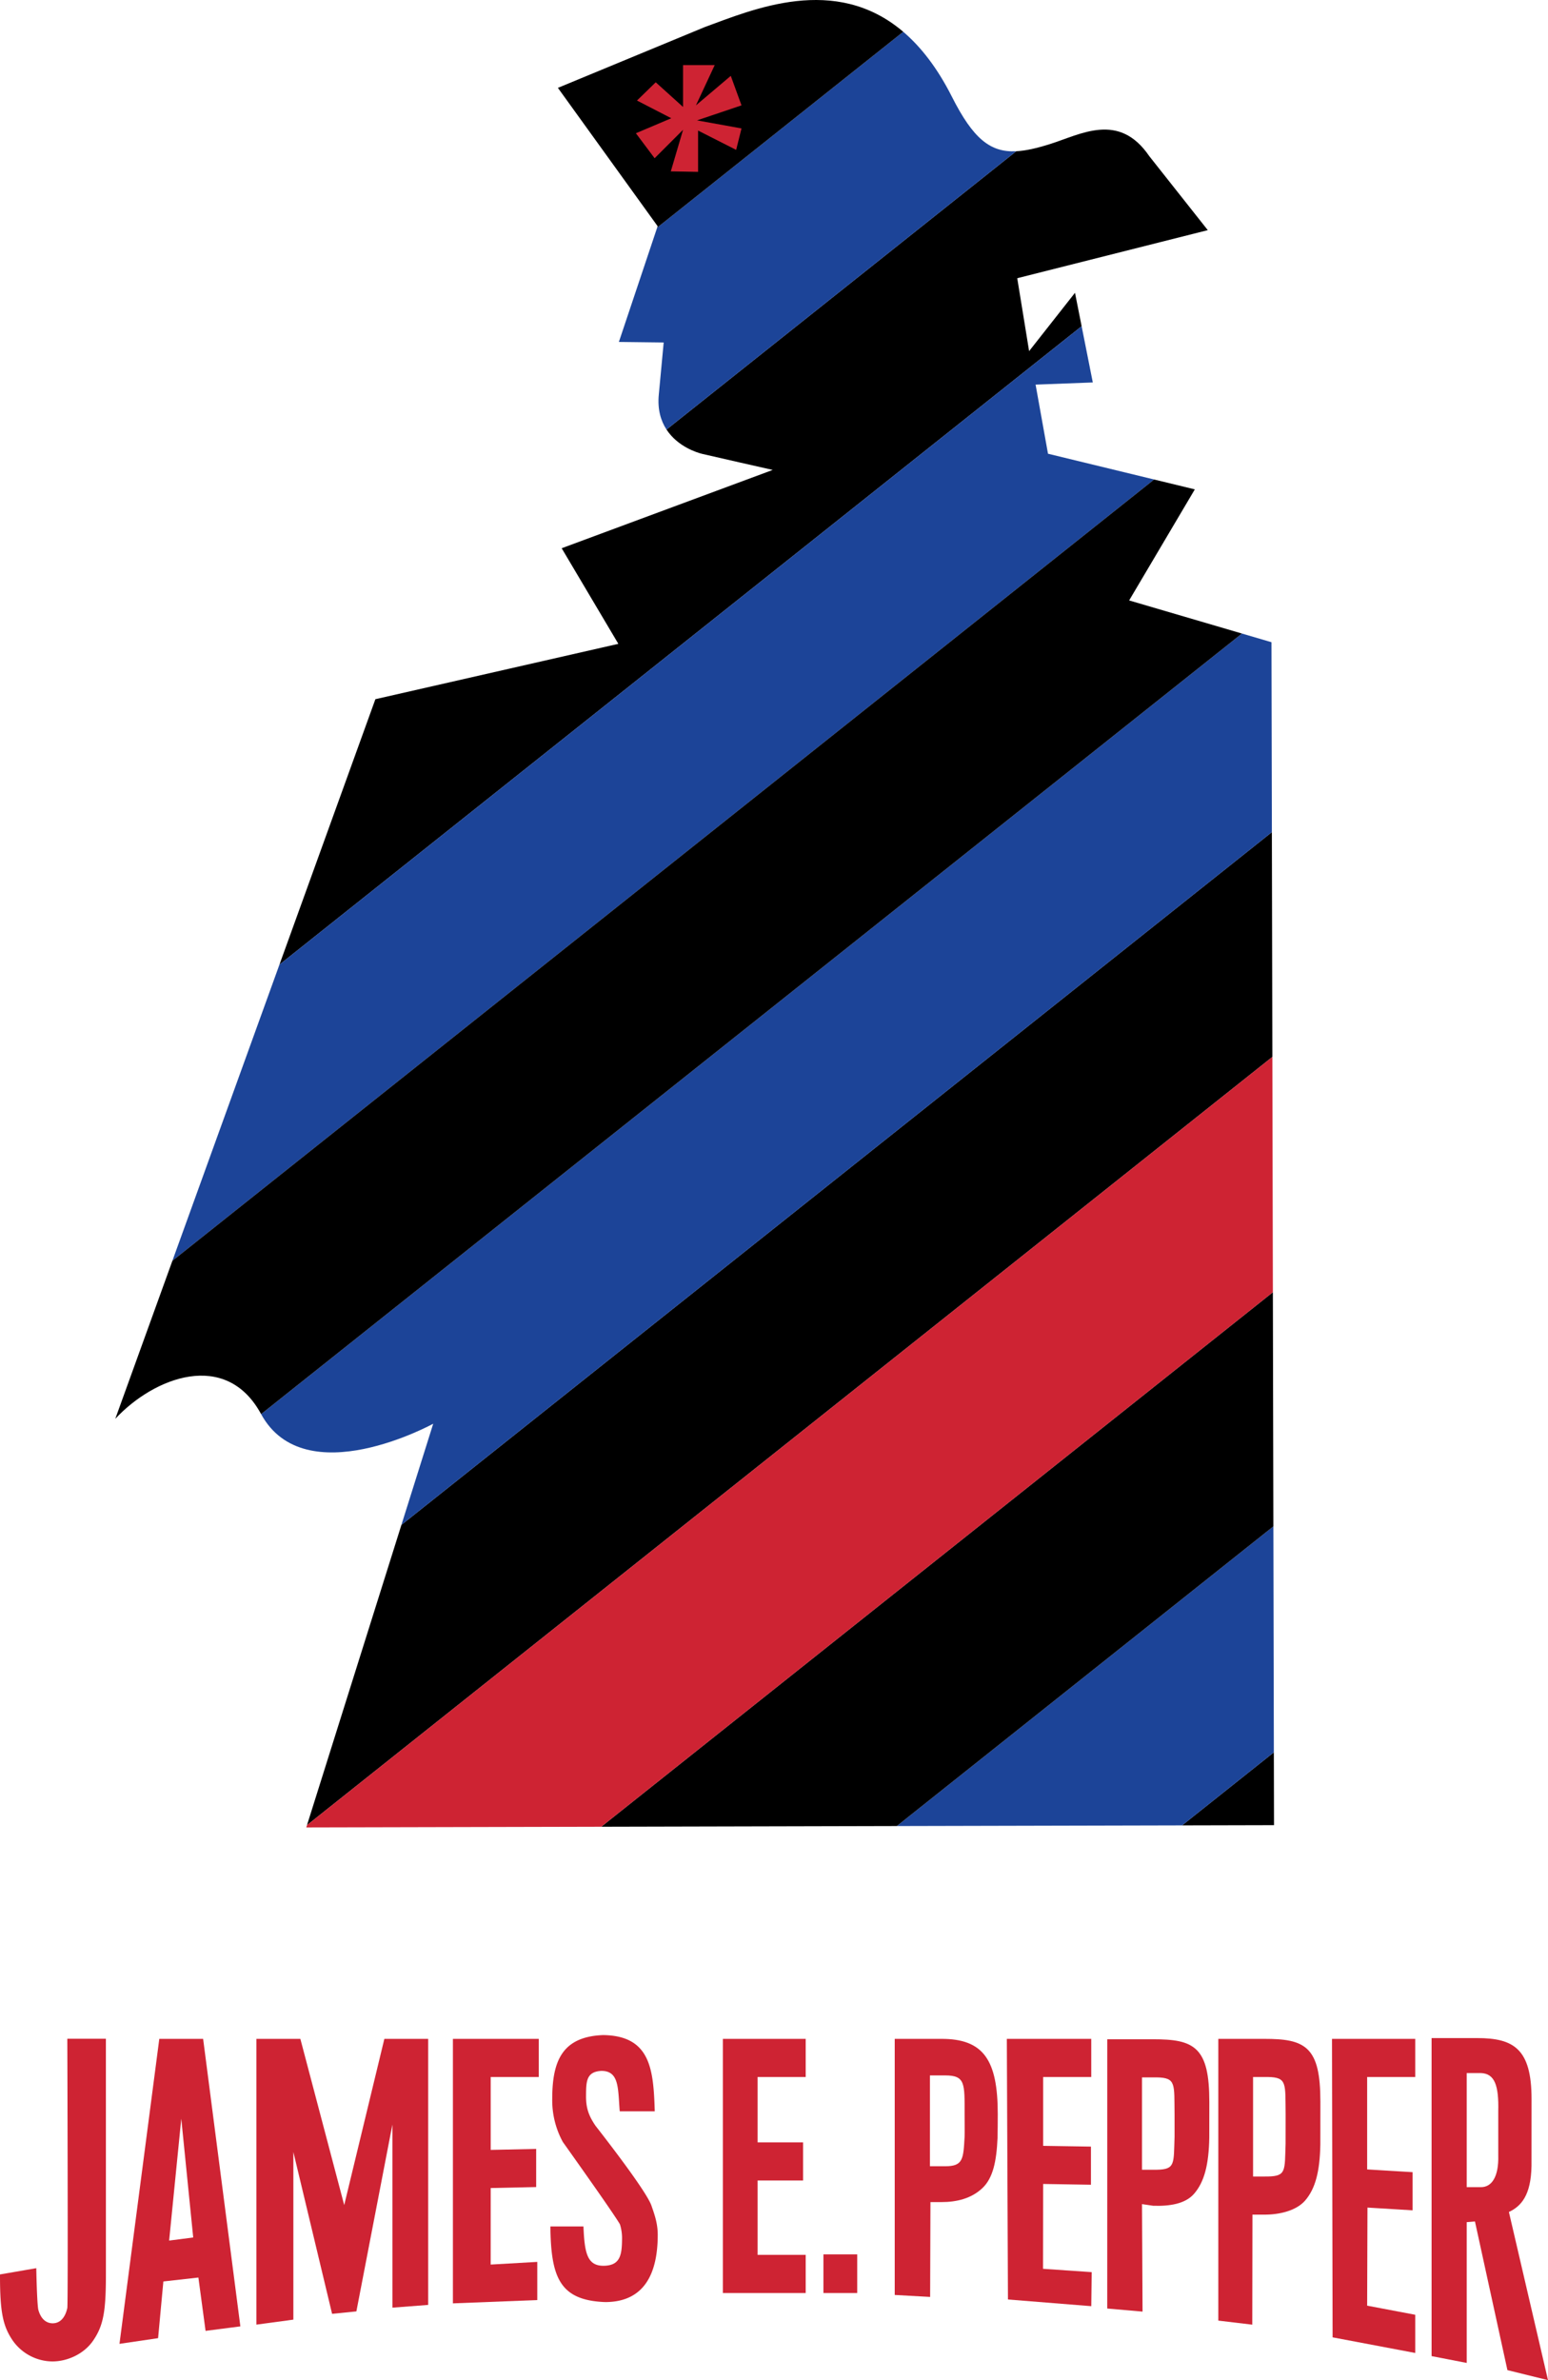 <svg xmlns="http://www.w3.org/2000/svg" width="813.33" height="1250" viewBox="0 0 813.33 1250"><defs><style>.cls-1{fill:#1c4498;}.cls-2{fill:#ce2333;}</style></defs><title>James-E-Pepper-man-1951</title><g id="James_E._Pepper_man_1951"><path d="M564.808 153.773l-24.108 30.63-6.236-38.291 100.112-25.241-30.735-38.858c-16.004-23.471-36.064-11.385-52.391-6.283-6.716 2.099-12.437 3.45-17.523 3.702l-183.734 146.157c5.887 9.022 16.142 12.15 18.7 12.769 3.843.931 37.101 8.442 37.101 8.442l-110.886 41.126 29.777 50.204-127.653 29.071-50.407 139.397 421.473-335.274z"/><path class="cls-1" d="M500.145 50.815c-7.733-15.304-16.411-26.306-25.579-34.123l-129.288 102.845-20.114 60.043 23.54.286-2.553 27.228c-.796 7.966 1.078 13.962 4.039 18.495l183.735-146.157c-13.58.674-22.617-6.529-33.78-28.617z"/><path d="M669.377 958.533l-.084-38.248-48.222 38.362 48.306-.114zM370.258 14.226l-77.135 31.915 52.403 72.657-.247.74 129.288-102.845c-35.786-30.508-79.171-11.63-104.309-2.467z"/><path class="cls-1" d="M550.626 238.292l-6.522-36.303 30.062-1.135-5.87-29.53-421.473 335.273-56.243 155.535 515.804-410.31-55.758-13.53z"/><path d="M668.254 437.025l-457.348 363.812-49.608 157.699 507.212-403.476-.256-118.035z"/><path class="cls-1" d="M471.196 958.997l149.875-.35 48.222-38.362-.252-118.667-197.845 157.379z"/><path d="M668.777 678.652l-352.885 280.712 155.304-.367 197.845-157.379-.264-122.966z"/><path class="cls-2" d="M668.51 555.06l-507.212 403.476-.377 1.19 154.971-.362 352.885-280.712-.267-123.592z"/><path class="cls-1" d="M668.041 337.279l-15.514-4.553-515.336 409.94c23.017 42.12 90.426 5.04 90.426 5.04l-16.711 53.132 457.348-363.812z"/><path d="M593.256 315.332l34.513-58.32-21.385-5.19-515.803 410.31-30.013 83.002c20.334-21.856 58.143-36.465 76.572-2.553l.051.084 515.336-409.94z"/><path class="cls-2" d="M358.89 34.207h16.62l-9.858 21.127 18.305-15.494 5.636 15.494-23.379 7.886 23.379 4.225-2.816 11.268-20-10.14v21.69l-14.328-.264 6.438-21.835-14.94 14.939-9.841-13.123 18.588-7.886-18.026-9.295 9.859-9.579 14.363 12.958v-21.971zM83.697 1070.769h23.026l19.567 150.994-18.283 2.361-3.771-28.012-18.402 2.068-2.772 29.77-20.289 2.989zm5.168 105.938l12.648-1.629-6.27-62.377zM134.726 1070.769h23.085l23.041 87.3 21.095-87.3h23.021v139.723l-18.786 1.437-.011-96.156-18.925 98.124-12.762 1.283-20.351-85.01v88.051l-19.407 2.621v-150.072zM237.962 1070.777h45.121v20.013h-25.268v38.293l23.89-.516v20.028l-23.89.517-.013 40.192 24.485-1.405v20.047l-44.325 1.728v-138.897z"/><path class="cls-2" d="M317.318 1208.975c-23.359-1.084-27.844-13.197-28.141-39.688h17.377c.564 13.799 1.887 20.808 10.746 20.648 8.857-.155 9.477-6.085 9.527-14.595a24.091 24.091 0 0 0-1.06-7.025c-.167-.756-7.827-11.941-15.218-22.432-7.433-10.593-14.762-20.871-14.839-20.98a45.626 45.626 0 0 1-5.561-22.679c.027-19.725 5.155-32.587 26.658-33.438h.243c24.935.398 26.284 18.354 26.964 40.024h-18.36l-.064-.24c-.946-11.888-.21-20.979-9.638-20.979-8.081.446-7.99 5.737-8.044 13.45.015 5.689 1.147 9.773 4.99 15.392.035.077 26.396 33.473 29.361 41.876 1.706 4.927 3.319 9.413 3.319 15.472-.027 19.766-6.734 35.01-27.208 35.215l-1.052-.021z" transform="translate(-.001)"/><path class="cls-2" d="M379.798 1204.242v-133.47h43.52v20.018h-25.264v34.327h23.881v20.027h-23.881v39.072h25.264v20.025h-43.52zM432.63 1204.242v-20.3h17.756v20.3h-17.756zM517.683 1079.801c-4.729-6.411-12.27-9.047-22.997-9.028h-24.589v134.49l18.605 1.036.163-49.812h5.821c7.691.004 15.618-1.744 21.542-7.401 5.446-5.214 7.334-13.799 7.883-26.214.079-1.914.123-10.457.123-12.546-.011-14.291-1.851-24.136-6.551-30.525zm-10.877 42.328c-.647 11.778-.777 15.539-10.154 15.539h-8.059v-47.697h8.059c10.628 0 10.154 4.348 10.154 20.355 0 1.895.081 10.222 0 11.803zM528.998 1070.773h44.352v20.021h-25.27v36.155l25.108.397v20.036l-25.108-.41-.061 44.56 25.568 1.749-.22 17.877-43.779-3.514zM640.111 1218.733v-147.96h24.068c10.654.004 18.07.869 22.921 5.633 4.802 4.79 6.621 13.046 6.639 27.333-.007.9-.019 21.567-.027 22.453-.254 14.299-2.633 23.29-7.984 29.485-4.659 5.375-13.607 7.467-21.549 7.406h-6.13l-.092 57.783zm26.044-75.684c9.761-.178 8.812-3.12 9.305-17.245.011-.708.019-14.688.019-15.477-.227-16.061.918-19.352-9.324-19.536h-7.786v52.27h4.492zM699.84 1070.773h43.737v20.021h-25.27v48.542l23.886 1.438v20.039l-23.716-1.438-.17 51.507 25.27 4.787v20.068l-43.419-8.213zM770.617 1240.963l-18.453-3.582v-167.015h24.018c19.094 0 28.501 5.644 28.501 31.928 0 .73-.015 34.428-.021 35.127-.252 15.633-5.512 21.286-11.874 24.271l20.542 88.307-21.322-5.258-17.055-78.074-4.336.36v73.935zm7.529-92.319c5.646 0 9.36-5.472 9.049-16.718v-23.225c.311-13.24-1.782-19.683-9.049-19.961h-7.53v59.903h7.53zM581.755 1212.392l.011-141.408h24.076c10.646.005 18.069.878 22.911 5.633 4.804 4.789 6.632 13.051 6.639 27.336-.007.897-.015 17.789-.024 18.675-.258 14.304-2.626 23.299-7.988 29.493-4.659 5.368-12.95 6.587-21.538 6.289l-5.823-.856.285 56.457zm26.054-72.89c9.766-.192 8.816-3.124 9.311-17.252.011-.722 0-10.922 0-11.706-.22-16.061.935-19.356-9.311-19.541h-7.79v48.499h7.79z"/><path class="cls-2" d="M55.636 1070.714h-20.267s.471 138.981 0 141.404c-1.16 5.318-3.993 8.015-7.667 8.027-3.55-.019-6.201-2.374-7.51-6.903-.778-2.553-1.129-22.042-1.129-22.042l-19.062 3.287c-.009 19.358 1.336 26.963 6.792 34.863a25.783 25.783 0 0 0 20.746 10.831c8.079-.015 16.643-4.051 21.321-10.831 5.449-7.892 6.796-15.31 6.787-34.863z" transform="translate(-.001)"/></g></svg>